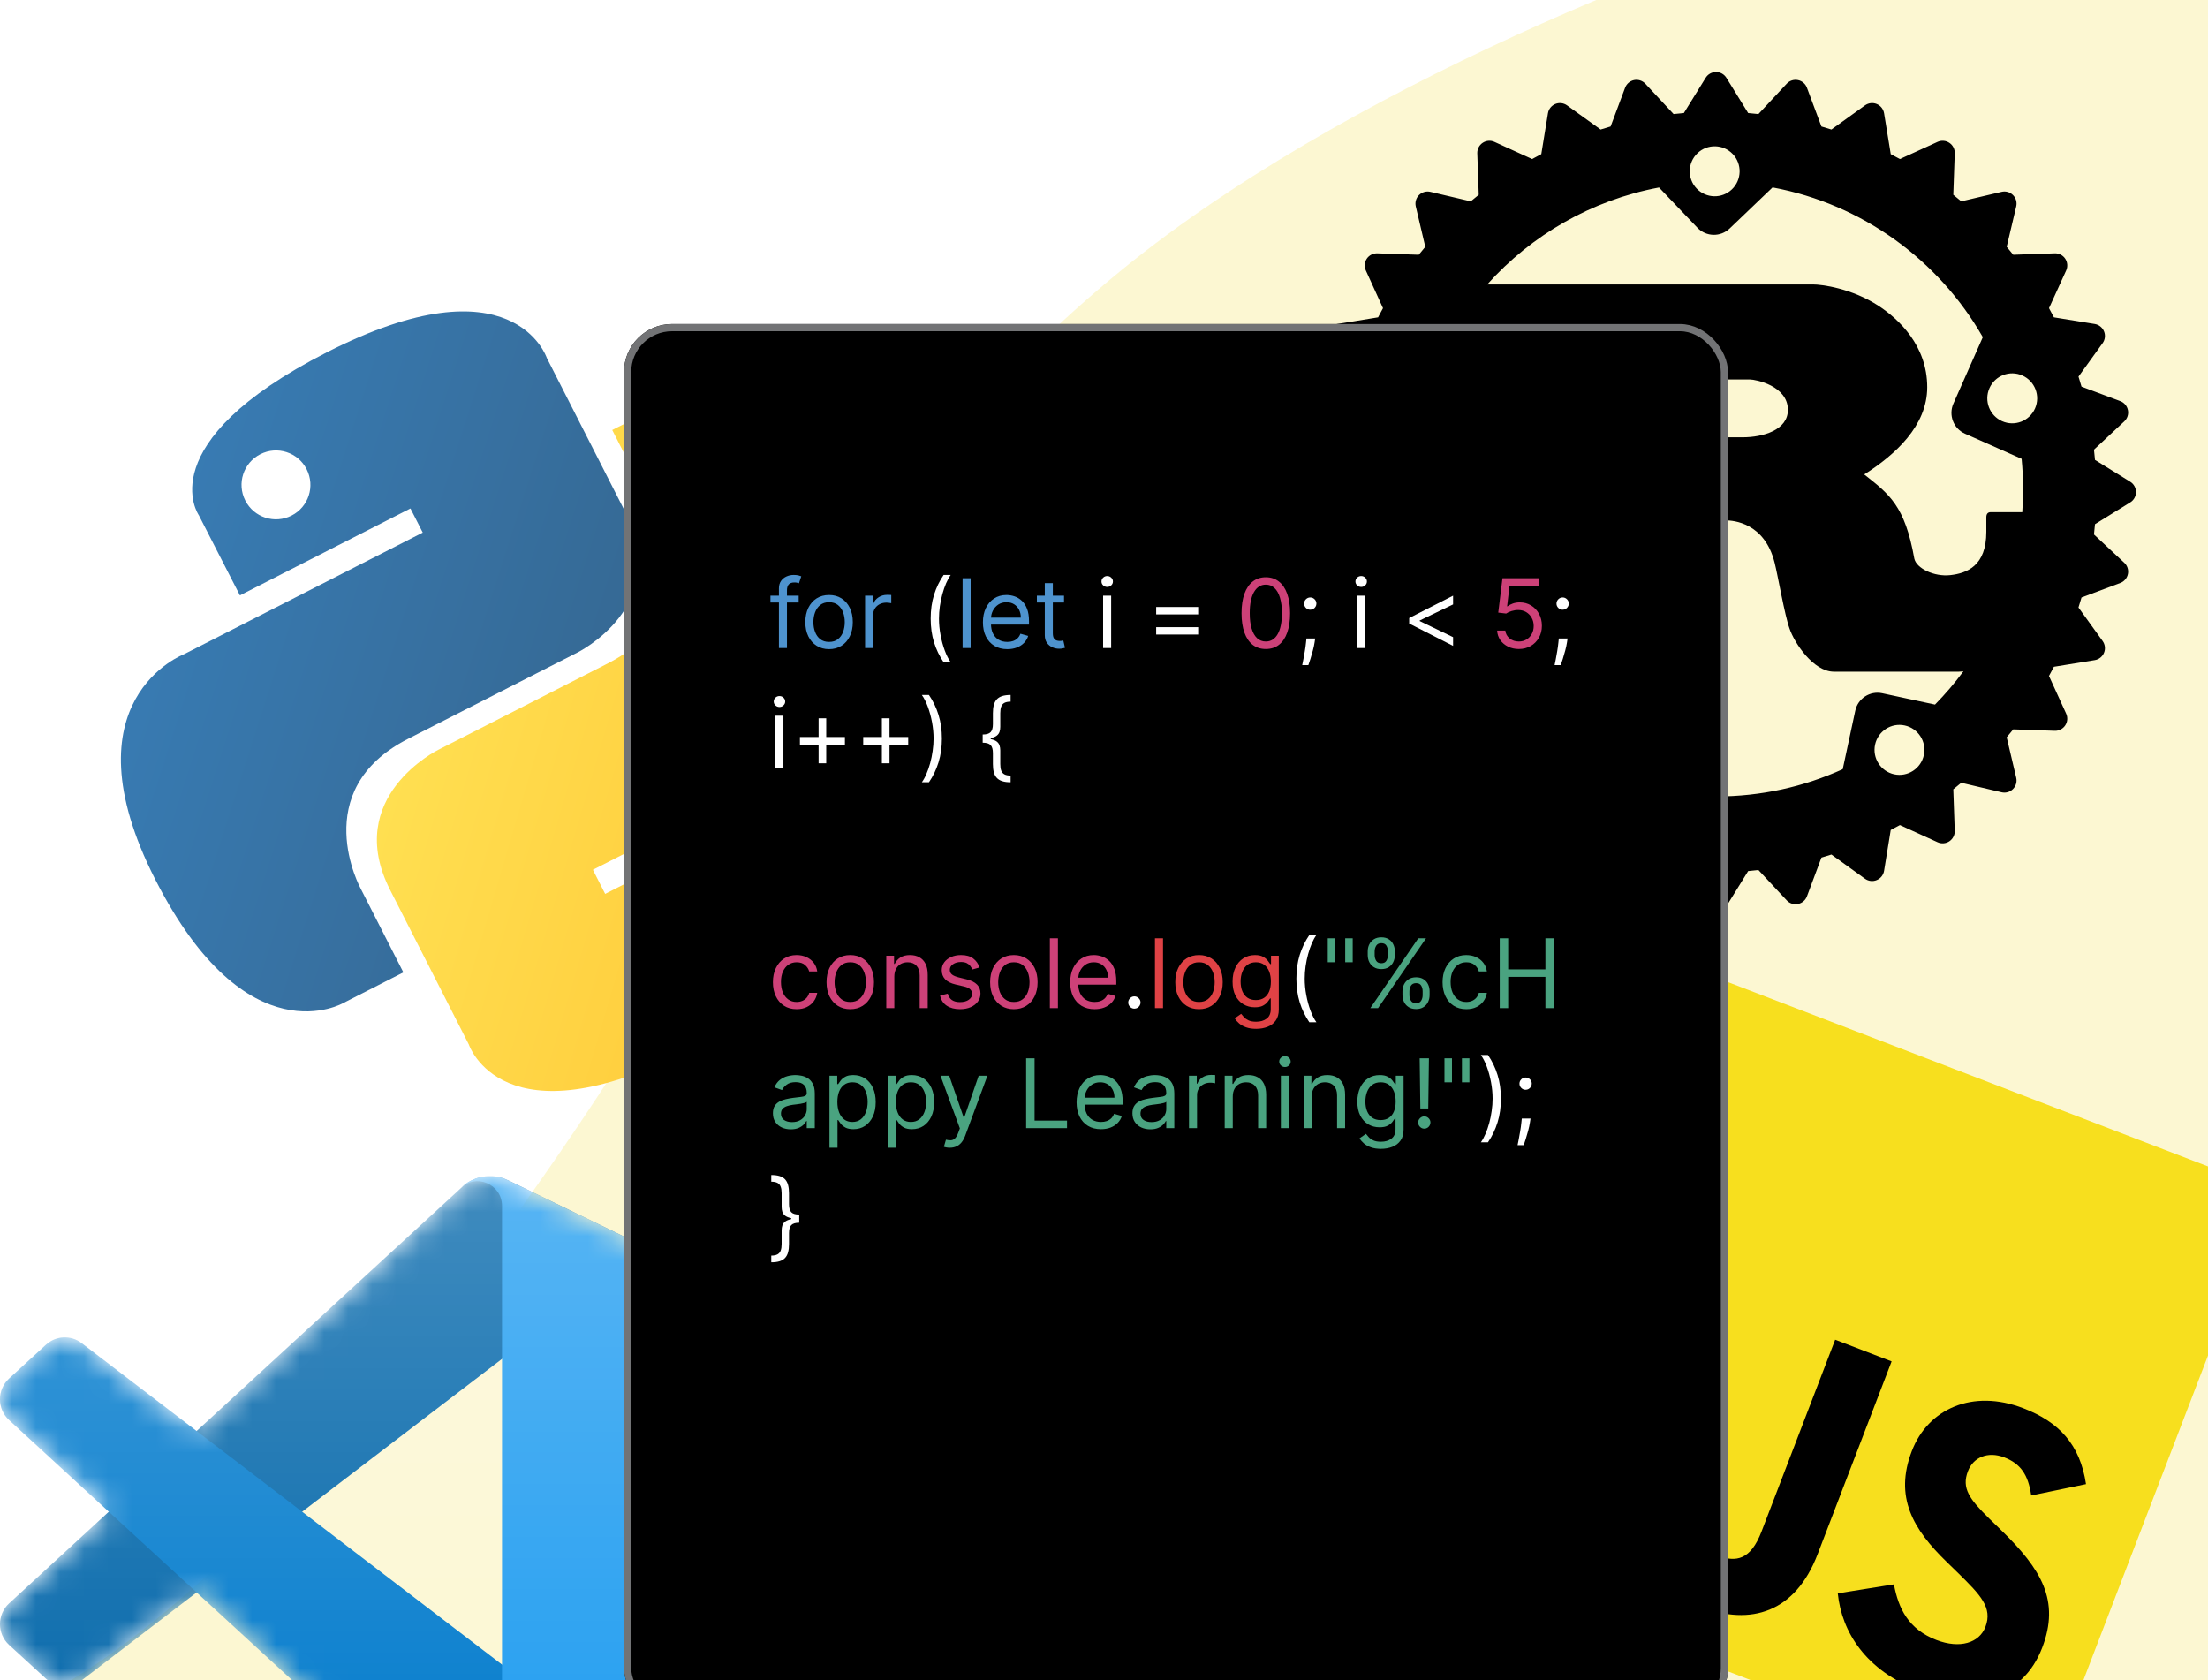 <svg width="92" height="70" viewBox="0 0 92 70" fill="none" xmlns="http://www.w3.org/2000/svg">
<g clip-path="url(#clip0_2439_341)">
<path opacity="0.2" d="M28.863 39.28C24.476 46.989 11.024 67.139 0 71.5V74.5H92V-5.5L77.569 -3.991C71.155 -2.146 55.922 3.557 46.301 11.607C34.275 21.67 34.876 28.714 28.863 39.28Z" fill="#F0D81E"/>
<g clip-path="url(#clip1_2439_341)">
<mask id="mask0_2439_341" style="mask-type:alpha" maskUnits="userSpaceOnUse" x="0" y="49" width="28" height="28">
<path d="M19.778 76.846C20.217 77.019 20.718 77.008 21.162 76.793L26.904 74.008C27.507 73.715 27.891 73.1 27.891 72.424V53.541C27.891 52.866 27.507 52.251 26.904 51.958L21.162 49.173C20.58 48.891 19.899 48.96 19.388 49.334C19.315 49.388 19.246 49.447 19.18 49.513L8.187 59.621L3.399 55.958C2.953 55.617 2.33 55.645 1.916 56.024L0.38 57.432C-0.126 57.897 -0.127 58.7 0.379 59.165L4.531 62.983L0.379 66.801C-0.127 67.266 -0.126 68.069 0.38 68.533L1.916 69.941C2.33 70.321 2.953 70.349 3.399 70.008L8.187 66.344L19.18 76.453C19.354 76.628 19.558 76.76 19.778 76.846ZM20.922 56.601L12.581 62.983L20.922 69.364V56.601Z" fill="white"/>
</mask>
<g mask="url(#mask0_2439_341)">
<path d="M26.921 51.962L21.174 49.174C20.509 48.851 19.714 48.987 19.192 49.513L0.379 66.801C-0.127 67.266 -0.126 68.069 0.38 68.533L1.917 69.941C2.331 70.321 2.955 70.349 3.401 70.008L26.056 52.686C26.816 52.105 27.908 52.651 27.908 53.613V53.545C27.908 52.87 27.524 52.255 26.921 51.962Z" fill="#0065A9"/>
<path d="M26.921 74.003L21.174 76.792C20.509 77.115 19.714 76.979 19.192 76.453L0.379 59.164C-0.127 58.7 -0.126 57.897 0.38 57.432L1.917 56.024C2.331 55.645 2.955 55.617 3.401 55.958L26.056 73.28C26.816 73.861 27.908 73.315 27.908 72.353V72.42C27.908 73.095 27.524 73.71 26.921 74.003Z" fill="#007ACC"/>
<path d="M21.156 76.794C20.491 77.117 19.696 76.981 19.174 76.454C19.817 77.103 20.917 76.643 20.917 75.727V50.243C20.917 49.326 19.817 48.867 19.174 49.515C19.696 48.989 20.491 48.852 21.156 49.175L26.902 51.96C27.506 52.252 27.89 52.868 27.89 53.543V72.426C27.89 73.101 27.506 73.717 26.902 74.01L21.156 76.794Z" fill="#1F9CF0"/>
<path d="M19.778 76.846C20.217 77.018 20.718 77.007 21.162 76.792L26.904 74.007C27.507 73.715 27.891 73.099 27.891 72.424V53.541C27.891 52.866 27.507 52.25 26.904 51.958L21.162 49.173C20.58 48.891 19.899 48.96 19.388 49.334C19.315 49.388 19.246 49.447 19.18 49.513L8.187 59.621L3.399 55.958C2.953 55.617 2.33 55.645 1.916 56.024L0.38 57.432C-0.126 57.896 -0.127 58.699 0.379 59.164L4.531 62.983L0.379 66.801C-0.127 67.266 -0.126 68.069 0.38 68.533L1.916 69.941C2.33 70.321 2.953 70.349 3.399 70.008L8.187 66.344L19.18 76.452C19.354 76.628 19.558 76.76 19.778 76.846ZM20.923 56.601L12.581 62.983L20.923 69.364V56.601Z" fill="url(#paint0_linear_2439_341)" fill-opacity="0.25"/>
</g>
</g>
<g clip-path="url(#clip2_2439_341)">
<path fill-rule="evenodd" clip-rule="evenodd" d="M69.608 40L94.636 49.608L85.029 74.636L60 65.029L69.608 40V40Z" fill="#F7DF1E"/>
<path fill-rule="evenodd" clip-rule="evenodd" d="M68.16 63.442L70.52 63.018C70.638 63.815 70.762 64.499 71.568 64.808C72.341 65.105 72.944 64.989 73.395 63.813L76.465 55.816L78.817 56.719L75.735 64.75C74.8 67.186 72.946 67.746 70.863 66.947C68.981 66.224 68.263 64.831 68.16 63.442" fill="black"/>
<path fill-rule="evenodd" clip-rule="evenodd" d="M76.574 66.383L78.914 66.009C79.103 67.026 79.526 67.882 80.685 68.327C81.659 68.701 82.468 68.452 82.726 67.78C83.035 66.974 82.507 66.443 81.612 65.56L81.121 65.082C79.701 63.709 78.924 62.369 79.659 60.454C80.336 58.69 82.196 57.862 84.296 58.668C85.791 59.242 86.667 60.175 86.917 61.833L84.634 62.306C84.508 61.429 84.181 60.976 83.509 60.718C82.821 60.453 82.216 60.722 81.997 61.294C81.726 61.999 82.053 62.453 82.893 63.276L83.385 63.754C85.055 65.378 85.845 66.684 85.091 68.65C84.278 70.767 82.17 71.287 79.936 70.43C77.751 69.591 76.74 68.008 76.574 66.383" fill="black"/>
</g>
<g clip-path="url(#clip3_2439_341)">
<path d="M13.619 14.678C6.173 18.472 8.283 21.464 8.283 21.464L9.996 24.805L17.102 21.184L17.614 22.189L7.685 27.248C7.685 27.248 2.645 29.135 6.473 36.649C10.302 44.162 14.325 41.777 14.325 41.777L16.807 40.512L15.03 37.025C15.03 37.025 12.777 32.934 17.004 30.781L24.052 27.19C24.052 27.19 28.044 25.236 26.061 21.346L22.783 14.912C22.783 14.912 21.401 10.713 13.619 14.678ZM10.847 18.924C11.554 18.563 12.417 18.844 12.777 19.551C13.137 20.258 12.857 21.12 12.15 21.48C11.443 21.841 10.58 21.56 10.22 20.853C9.86 20.146 10.14 19.284 10.847 18.924Z" fill="url(#paint1_linear_2439_341)"/>
<path d="M28.698 43.749C36.145 39.955 34.034 36.963 34.034 36.963L32.321 33.622L25.215 37.242L24.704 36.238L34.632 31.179C34.632 31.179 39.672 29.292 35.844 21.778C32.016 14.265 27.992 16.65 27.992 16.65L25.51 17.915L27.287 21.402C27.287 21.402 29.54 25.492 25.313 27.646L18.266 31.237C18.266 31.237 14.273 33.191 16.256 37.081L19.534 43.515C19.534 43.515 20.916 47.715 28.698 43.749ZM31.47 39.503C30.763 39.864 29.901 39.583 29.54 38.876C29.18 38.169 29.46 37.307 30.167 36.947C30.874 36.586 31.737 36.867 32.097 37.574C32.457 38.281 32.177 39.143 31.47 39.503Z" fill="url(#paint2_linear_2439_341)"/>
</g>
<g clip-path="url(#clip4_2439_341)">
<path d="M88.76 20.071L87.291 19.161C87.278 19.018 87.264 18.875 87.249 18.733L88.512 17.555C88.64 17.436 88.698 17.258 88.663 17.087C88.629 16.915 88.508 16.773 88.344 16.712L86.73 16.108C86.69 15.968 86.647 15.829 86.604 15.691L87.611 14.293C87.713 14.151 87.734 13.966 87.667 13.804C87.6 13.642 87.454 13.527 87.281 13.498L85.579 13.221C85.513 13.092 85.444 12.965 85.375 12.839L86.09 11.269C86.163 11.109 86.148 10.923 86.051 10.778C85.953 10.632 85.788 10.547 85.613 10.554L83.885 10.614C83.796 10.502 83.705 10.392 83.612 10.283L84.009 8.6C84.049 8.429 83.999 8.25 83.874 8.126C83.751 8.003 83.572 7.951 83.401 7.992L81.719 8.388C81.609 8.296 81.499 8.205 81.387 8.115L81.447 6.388C81.454 6.213 81.369 6.047 81.223 5.95C81.077 5.852 80.892 5.837 80.732 5.91L79.163 6.626C79.036 6.556 78.909 6.487 78.781 6.421L78.503 4.718C78.475 4.546 78.359 4.399 78.197 4.332C78.036 4.265 77.85 4.287 77.708 4.389L76.309 5.396C76.171 5.352 76.033 5.31 75.893 5.27L75.289 3.655C75.228 3.491 75.086 3.37 74.914 3.336C74.742 3.302 74.565 3.359 74.446 3.487L73.268 4.751C73.126 4.735 72.983 4.721 72.84 4.709L71.931 3.239C71.839 3.091 71.676 3 71.501 3C71.325 3 71.163 3.091 71.071 3.239L70.161 4.709C70.018 4.721 69.875 4.735 69.733 4.751L68.555 3.487C68.436 3.359 68.258 3.302 68.087 3.336C67.915 3.371 67.773 3.491 67.712 3.655L67.108 5.27C66.968 5.31 66.83 5.352 66.692 5.396L65.293 4.389C65.15 4.286 64.965 4.265 64.803 4.332C64.642 4.399 64.526 4.546 64.498 4.718L64.22 6.421C64.092 6.487 63.965 6.556 63.838 6.626L62.268 5.91C62.109 5.837 61.923 5.852 61.778 5.95C61.632 6.047 61.547 6.213 61.553 6.388L61.614 8.115C61.502 8.205 61.391 8.296 61.282 8.388L59.599 7.992C59.429 7.952 59.249 8.003 59.126 8.126C59.001 8.25 58.951 8.429 58.991 8.6L59.387 10.283C59.295 10.392 59.204 10.502 59.115 10.614L57.387 10.554C57.213 10.549 57.047 10.632 56.949 10.778C56.852 10.923 56.837 11.109 56.91 11.269L57.625 12.839C57.556 12.965 57.487 13.092 57.42 13.221L55.718 13.498C55.545 13.526 55.4 13.642 55.332 13.804C55.265 13.966 55.287 14.151 55.389 14.293L56.396 15.691C56.352 15.829 56.31 15.968 56.27 16.108L54.655 16.712C54.491 16.773 54.37 16.915 54.336 17.087C54.302 17.259 54.359 17.436 54.488 17.555L55.751 18.733C55.735 18.875 55.721 19.018 55.709 19.161L54.239 20.071C54.091 20.163 54 20.325 54 20.501C54 20.676 54.091 20.839 54.239 20.93L55.709 21.84C55.721 21.983 55.735 22.126 55.751 22.268L54.488 23.446C54.359 23.565 54.302 23.743 54.336 23.914C54.37 24.086 54.491 24.228 54.655 24.289L56.27 24.893C56.31 25.033 56.352 25.172 56.396 25.31L55.389 26.708C55.287 26.851 55.265 27.036 55.332 27.197C55.4 27.36 55.546 27.475 55.718 27.503L57.42 27.78C57.487 27.909 57.555 28.036 57.625 28.163L56.91 29.732C56.837 29.892 56.852 30.077 56.949 30.223C57.047 30.369 57.213 30.454 57.387 30.447L59.114 30.387C59.204 30.499 59.295 30.609 59.387 30.718L58.991 32.401C58.951 32.572 59.001 32.75 59.126 32.874C59.249 32.999 59.429 33.049 59.599 33.009L61.282 32.612C61.391 32.706 61.502 32.796 61.614 32.885L61.553 34.613C61.547 34.787 61.632 34.953 61.778 35.051C61.923 35.148 62.109 35.163 62.268 35.09L63.838 34.375C63.964 34.445 64.091 34.513 64.22 34.58L64.498 36.281C64.526 36.454 64.641 36.601 64.803 36.667C64.965 36.735 65.15 36.713 65.293 36.611L66.691 35.603C66.829 35.647 66.968 35.69 67.108 35.73L67.711 37.344C67.772 37.508 67.914 37.629 68.087 37.663C68.258 37.697 68.435 37.64 68.555 37.511L69.733 36.248C69.875 36.265 70.018 36.279 70.161 36.291L71.071 37.761C71.162 37.909 71.325 38 71.5 38C71.676 38 71.838 37.909 71.93 37.761L72.84 36.291C72.983 36.279 73.126 36.265 73.268 36.248L74.446 37.511C74.565 37.64 74.742 37.697 74.914 37.663C75.086 37.629 75.228 37.508 75.289 37.344L75.893 35.73C76.032 35.69 76.171 35.647 76.309 35.603L77.708 36.611C77.85 36.713 78.035 36.735 78.197 36.667C78.359 36.601 78.475 36.454 78.503 36.281L78.78 34.58C78.909 34.513 79.036 34.444 79.162 34.375L80.732 35.09C80.891 35.163 81.077 35.148 81.223 35.051C81.368 34.953 81.453 34.788 81.447 34.613L81.387 32.885C81.499 32.795 81.609 32.706 81.718 32.612L83.4 33.009C83.571 33.049 83.751 32.999 83.874 32.874C83.998 32.75 84.049 32.572 84.009 32.401L83.612 30.718C83.705 30.609 83.796 30.499 83.885 30.387L85.612 30.447C85.786 30.454 85.953 30.369 86.05 30.223C86.148 30.077 86.163 29.892 86.09 29.732L85.374 28.163C85.444 28.036 85.513 27.909 85.579 27.78L87.281 27.503C87.454 27.475 87.6 27.36 87.667 27.197C87.734 27.036 87.713 26.851 87.61 26.708L86.603 25.31C86.647 25.172 86.689 25.033 86.73 24.893L88.344 24.289C88.508 24.228 88.629 24.086 88.663 23.914C88.697 23.742 88.64 23.565 88.511 23.446L87.249 22.268C87.264 22.126 87.278 21.983 87.291 21.84L88.76 20.93C88.909 20.839 88.999 20.676 88.999 20.501C88.999 20.325 88.909 20.163 88.76 20.071ZM78.926 32.26C78.365 32.139 78.008 31.586 78.128 31.023C78.249 30.461 78.801 30.103 79.362 30.224C79.923 30.344 80.281 30.898 80.16 31.46C80.04 32.022 79.487 32.38 78.926 32.26ZM78.427 28.883C77.915 28.773 77.411 29.099 77.302 29.612L76.78 32.046C75.17 32.777 73.382 33.183 71.5 33.183C69.574 33.183 67.747 32.757 66.109 31.995L65.588 29.561C65.478 29.049 64.974 28.722 64.463 28.832L62.313 29.294C61.914 28.883 61.543 28.446 61.202 27.984H71.659C71.778 27.984 71.857 27.962 71.857 27.855V24.156C71.857 24.048 71.778 24.027 71.659 24.027H68.601V21.682H71.909C72.211 21.682 73.523 21.768 73.943 23.446C74.075 23.962 74.363 25.64 74.56 26.177C74.757 26.78 75.558 27.984 76.411 27.984H81.621C81.681 27.984 81.744 27.977 81.811 27.965C81.449 28.456 81.052 28.921 80.625 29.355L78.427 28.883ZM63.963 32.209C63.402 32.33 62.85 31.972 62.729 31.41C62.609 30.847 62.966 30.294 63.527 30.173C64.088 30.053 64.641 30.411 64.761 30.973C64.881 31.535 64.524 32.089 63.963 32.209ZM59.996 16.123C60.229 16.648 59.992 17.264 59.468 17.496C58.943 17.729 58.329 17.492 58.096 16.966C57.864 16.441 58.1 15.826 58.625 15.593C59.15 15.36 59.764 15.597 59.996 16.123ZM58.777 19.013L61.016 18.018C61.494 17.806 61.71 17.245 61.498 16.766L61.037 15.723H62.85V23.898H59.191C58.874 22.782 58.704 21.605 58.704 20.388C58.704 19.923 58.729 19.464 58.777 19.013ZM68.602 18.219V15.81H72.92C73.143 15.81 74.495 16.068 74.495 17.078C74.495 17.918 73.458 18.219 72.606 18.219H68.602V18.219ZM84.296 20.388C84.296 20.707 84.284 21.024 84.261 21.338H82.948C82.816 21.338 82.763 21.424 82.763 21.553V22.156C82.763 23.575 81.963 23.883 81.262 23.962C80.594 24.037 79.854 23.683 79.763 23.274C79.369 21.058 78.712 20.585 77.676 19.767C78.962 18.95 80.301 17.745 80.301 16.132C80.301 14.39 79.106 13.293 78.293 12.755C77.151 12.002 75.886 11.851 75.545 11.851H61.968C63.809 9.797 66.304 8.341 69.126 7.811L70.727 9.49C71.089 9.869 71.688 9.883 72.067 9.521L73.857 7.808C77.609 8.507 80.786 10.843 82.617 14.047L81.391 16.816C81.18 17.295 81.395 17.856 81.873 18.068L84.234 19.116C84.274 19.535 84.296 19.959 84.296 20.388ZM70.728 6.383C71.142 5.986 71.8 6.002 72.197 6.417C72.593 6.833 72.578 7.492 72.162 7.889C71.748 8.286 71.09 8.27 70.693 7.854C70.297 7.439 70.312 6.78 70.728 6.383ZM82.893 16.173C83.125 15.648 83.739 15.411 84.264 15.644C84.789 15.877 85.025 16.492 84.793 17.017C84.56 17.543 83.946 17.78 83.421 17.547C82.897 17.314 82.66 16.699 82.893 16.173Z" fill="black"/>
</g>
<g filter="url(#filter0_dd_2439_341)">
<rect x="28" y="16.5" width="46" height="58" rx="2" fill="black"/>
<path d="M35.278 27.818V28.102H34.102V27.818H35.278ZM34.455 30V27.517C34.455 27.392 34.484 27.288 34.543 27.204C34.601 27.121 34.678 27.059 34.771 27.017C34.865 26.975 34.964 26.954 35.068 26.954C35.151 26.954 35.218 26.961 35.27 26.974C35.322 26.988 35.361 27 35.386 27.011L35.29 27.301C35.273 27.296 35.249 27.288 35.219 27.28C35.189 27.271 35.151 27.267 35.102 27.267C34.992 27.267 34.911 27.295 34.862 27.351C34.814 27.407 34.79 27.489 34.79 27.597V30H34.455ZM36.545 30.046C36.348 30.046 36.175 29.999 36.026 29.905C35.879 29.811 35.763 29.68 35.68 29.511C35.597 29.343 35.556 29.146 35.556 28.921C35.556 28.693 35.597 28.495 35.68 28.325C35.763 28.156 35.879 28.024 36.026 27.93C36.175 27.837 36.348 27.79 36.545 27.79C36.742 27.79 36.914 27.837 37.062 27.93C37.211 28.024 37.326 28.156 37.408 28.325C37.492 28.495 37.533 28.693 37.533 28.921C37.533 29.146 37.492 29.343 37.408 29.511C37.326 29.68 37.211 29.811 37.062 29.905C36.914 29.999 36.742 30.046 36.545 30.046ZM36.545 29.744C36.694 29.744 36.818 29.706 36.914 29.629C37.011 29.553 37.082 29.452 37.129 29.327C37.175 29.202 37.198 29.066 37.198 28.921C37.198 28.775 37.175 28.639 37.129 28.513C37.082 28.387 37.011 28.285 36.914 28.207C36.818 28.13 36.694 28.091 36.545 28.091C36.395 28.091 36.272 28.13 36.175 28.207C36.079 28.285 36.007 28.387 35.961 28.513C35.914 28.639 35.891 28.775 35.891 28.921C35.891 29.066 35.914 29.202 35.961 29.327C36.007 29.452 36.079 29.553 36.175 29.629C36.272 29.706 36.395 29.744 36.545 29.744ZM38.045 30V27.818H38.369V28.148H38.392C38.431 28.04 38.503 27.952 38.608 27.885C38.712 27.818 38.829 27.784 38.96 27.784C38.984 27.784 39.015 27.785 39.052 27.785C39.089 27.787 39.117 27.788 39.136 27.79V28.131C39.125 28.128 39.099 28.124 39.058 28.118C39.018 28.111 38.976 28.108 38.931 28.108C38.825 28.108 38.731 28.13 38.647 28.175C38.565 28.218 38.5 28.279 38.451 28.357C38.404 28.433 38.38 28.521 38.38 28.619V30H38.045ZM42.443 27.091V30H42.108V27.091H42.443ZM43.972 30.046C43.761 30.046 43.58 29.999 43.428 29.906C43.276 29.812 43.159 29.682 43.077 29.514C42.995 29.346 42.955 29.15 42.955 28.926C42.955 28.703 42.995 28.506 43.077 28.335C43.159 28.164 43.274 28.03 43.42 27.935C43.568 27.838 43.74 27.79 43.938 27.79C44.051 27.79 44.163 27.809 44.274 27.847C44.385 27.884 44.486 27.946 44.577 28.031C44.668 28.116 44.74 28.227 44.794 28.366C44.848 28.506 44.875 28.677 44.875 28.881V29.023H43.193V28.733H44.534C44.534 28.61 44.51 28.5 44.46 28.403C44.412 28.307 44.343 28.231 44.253 28.175C44.164 28.119 44.059 28.091 43.938 28.091C43.804 28.091 43.688 28.124 43.591 28.19C43.494 28.256 43.42 28.341 43.368 28.446C43.316 28.551 43.29 28.664 43.29 28.784V28.977C43.29 29.142 43.318 29.282 43.375 29.396C43.433 29.51 43.513 29.597 43.615 29.656C43.717 29.715 43.836 29.744 43.972 29.744C44.06 29.744 44.139 29.732 44.21 29.707C44.282 29.682 44.344 29.644 44.396 29.594C44.448 29.543 44.489 29.479 44.517 29.403L44.841 29.494C44.807 29.604 44.749 29.701 44.669 29.784C44.589 29.866 44.489 29.931 44.371 29.977C44.252 30.023 44.119 30.046 43.972 30.046ZM46.334 27.818V28.102H45.203V27.818H46.334ZM45.533 27.296H45.868V29.375C45.868 29.47 45.882 29.541 45.909 29.588C45.938 29.634 45.974 29.666 46.017 29.682C46.062 29.697 46.108 29.704 46.158 29.704C46.195 29.704 46.225 29.703 46.249 29.699C46.272 29.694 46.291 29.69 46.305 29.688L46.374 29.989C46.351 29.997 46.319 30.006 46.278 30.014C46.238 30.024 46.186 30.028 46.124 30.028C46.029 30.028 45.936 30.008 45.845 29.967C45.755 29.927 45.68 29.865 45.621 29.781C45.562 29.698 45.533 29.593 45.533 29.466V27.296Z" fill="#4E93CE"/>
<path d="M40.778 28.773C40.778 28.415 40.824 28.086 40.917 27.785C41.011 27.484 41.144 27.207 41.318 26.954H41.613C41.545 27.048 41.481 27.164 41.421 27.301C41.362 27.438 41.311 27.588 41.266 27.751C41.222 27.914 41.187 28.083 41.161 28.257C41.137 28.431 41.124 28.603 41.124 28.773C41.124 28.998 41.146 29.227 41.19 29.459C41.233 29.691 41.292 29.906 41.366 30.105C41.44 30.304 41.522 30.466 41.613 30.591H41.318C41.144 30.338 41.011 30.062 40.917 29.761C40.824 29.46 40.778 29.131 40.778 28.773ZM47.963 30V27.818H48.298V30H47.963ZM48.133 27.454C48.068 27.454 48.012 27.432 47.965 27.388C47.918 27.343 47.895 27.29 47.895 27.227C47.895 27.165 47.918 27.111 47.965 27.067C48.012 27.022 48.068 27 48.133 27C48.199 27 48.255 27.022 48.301 27.067C48.349 27.111 48.372 27.165 48.372 27.227C48.372 27.29 48.349 27.343 48.301 27.388C48.255 27.432 48.199 27.454 48.133 27.454ZM50.174 28.597V28.29H51.924V28.597H50.174ZM50.174 29.438V29.131H51.924V29.438H50.174ZM56.799 29.602L56.776 29.756C56.76 29.864 56.736 29.979 56.702 30.102C56.67 30.225 56.637 30.341 56.602 30.45C56.566 30.559 56.538 30.646 56.515 30.71H56.259C56.272 30.65 56.288 30.57 56.307 30.47C56.327 30.371 56.347 30.259 56.367 30.136C56.388 30.014 56.405 29.889 56.418 29.761L56.435 29.602H56.799ZM56.594 28.403C56.524 28.403 56.464 28.378 56.414 28.328C56.364 28.278 56.339 28.218 56.339 28.148C56.339 28.078 56.364 28.017 56.414 27.967C56.464 27.917 56.524 27.892 56.594 27.892C56.664 27.892 56.725 27.917 56.775 27.967C56.825 28.017 56.85 28.078 56.85 28.148C56.85 28.194 56.838 28.237 56.815 28.276C56.792 28.314 56.761 28.346 56.722 28.369C56.684 28.392 56.642 28.403 56.594 28.403ZM58.545 30V27.818H58.88V30H58.545ZM58.716 27.454C58.65 27.454 58.594 27.432 58.547 27.388C58.5 27.343 58.477 27.29 58.477 27.227C58.477 27.165 58.5 27.111 58.547 27.067C58.594 27.022 58.65 27 58.716 27C58.781 27 58.837 27.022 58.883 27.067C58.931 27.111 58.954 27.165 58.954 27.227C58.954 27.29 58.931 27.343 58.883 27.388C58.837 27.432 58.781 27.454 58.716 27.454ZM60.716 28.977V28.75L62.545 27.818V28.182L61.142 28.858L61.153 28.835V28.892L61.142 28.869L62.545 29.546V29.909L60.716 28.977ZM67.315 29.602L67.292 29.756C67.276 29.864 67.251 29.979 67.218 30.102C67.186 30.225 67.152 30.341 67.117 30.45C67.082 30.559 67.053 30.646 67.031 30.71H66.775C66.787 30.65 66.803 30.57 66.823 30.47C66.843 30.371 66.863 30.259 66.883 30.136C66.904 30.014 66.921 29.889 66.934 29.761L66.951 29.602H67.315ZM67.11 28.403C67.04 28.403 66.98 28.378 66.93 28.328C66.879 28.278 66.854 28.218 66.854 28.148C66.854 28.078 66.879 28.017 66.93 27.967C66.98 27.917 67.04 27.892 67.11 27.892C67.18 27.892 67.24 27.917 67.29 27.967C67.341 28.017 67.366 28.078 67.366 28.148C67.366 28.194 67.354 28.237 67.33 28.276C67.308 28.314 67.277 28.346 67.238 28.369C67.2 28.392 67.157 28.403 67.11 28.403ZM34.307 35V32.818H34.642V35H34.307ZM34.477 32.455C34.412 32.455 34.356 32.432 34.308 32.388C34.262 32.343 34.239 32.29 34.239 32.227C34.239 32.165 34.262 32.111 34.308 32.067C34.356 32.022 34.412 32 34.477 32C34.543 32 34.599 32.022 34.645 32.067C34.692 32.111 34.716 32.165 34.716 32.227C34.716 32.29 34.692 32.343 34.645 32.388C34.599 32.432 34.543 32.455 34.477 32.455ZM36.108 34.801V32.926H36.426V34.801H36.108ZM35.33 34.023V33.705H37.205V34.023H35.33ZM38.745 34.801V32.926H39.063V34.801H38.745ZM37.967 34.023V33.705H39.842V34.023H37.967ZM41.245 33.773C41.245 34.131 41.199 34.46 41.105 34.761C41.012 35.062 40.879 35.338 40.706 35.591H40.41C40.478 35.497 40.542 35.382 40.6 35.244C40.66 35.108 40.712 34.958 40.757 34.795C40.801 34.632 40.836 34.463 40.86 34.288C40.886 34.113 40.899 33.941 40.899 33.773C40.899 33.547 40.877 33.319 40.834 33.087C40.79 32.855 40.731 32.639 40.657 32.44C40.584 32.242 40.501 32.08 40.41 31.954H40.706C40.879 32.207 41.012 32.484 41.105 32.785C41.199 33.086 41.245 33.415 41.245 33.773ZM42.945 33.778V33.602C43.103 33.602 43.213 33.569 43.276 33.503C43.339 33.437 43.371 33.326 43.371 33.17V32.716C43.371 32.585 43.383 32.472 43.408 32.376C43.433 32.281 43.474 32.202 43.531 32.139C43.588 32.077 43.664 32.03 43.758 32C43.853 31.97 43.97 31.954 44.109 31.954V32.233C43.999 32.233 43.913 32.25 43.849 32.284C43.787 32.318 43.742 32.371 43.716 32.443C43.69 32.514 43.678 32.605 43.678 32.716V33.284C43.678 33.358 43.668 33.425 43.648 33.486C43.629 33.546 43.593 33.599 43.541 33.642C43.489 33.686 43.415 33.719 43.318 33.743C43.222 33.767 43.098 33.778 42.945 33.778ZM44.109 35.591C43.97 35.591 43.853 35.576 43.758 35.545C43.664 35.515 43.588 35.469 43.531 35.406C43.474 35.344 43.433 35.265 43.408 35.169C43.383 35.073 43.371 34.96 43.371 34.83V34.375C43.371 34.22 43.339 34.109 43.276 34.043C43.213 33.976 43.103 33.943 42.945 33.943V33.767C43.098 33.767 43.222 33.779 43.318 33.803C43.415 33.826 43.489 33.86 43.541 33.903C43.593 33.947 43.629 33.999 43.648 34.06C43.668 34.12 43.678 34.188 43.678 34.261V34.83C43.678 34.94 43.69 35.031 43.716 35.102C43.742 35.173 43.787 35.226 43.849 35.26C43.913 35.295 43.999 35.312 44.109 35.312V35.591ZM42.945 33.943V33.602H43.28V33.943H42.945ZM49.266 45.023C49.196 45.023 49.136 44.998 49.086 44.947C49.035 44.897 49.01 44.837 49.01 44.767C49.01 44.697 49.035 44.637 49.086 44.587C49.136 44.536 49.196 44.511 49.266 44.511C49.336 44.511 49.396 44.536 49.446 44.587C49.497 44.637 49.522 44.697 49.522 44.767C49.522 44.813 49.51 44.856 49.486 44.895C49.463 44.934 49.433 44.965 49.394 44.989C49.356 45.011 49.313 45.023 49.266 45.023ZM56.016 43.773C56.016 43.415 56.062 43.086 56.155 42.785C56.249 42.484 56.383 42.207 56.556 41.955H56.851C56.783 42.048 56.719 42.164 56.659 42.301C56.601 42.438 56.549 42.588 56.505 42.751C56.46 42.914 56.425 43.083 56.4 43.257C56.375 43.431 56.363 43.603 56.363 43.773C56.363 43.998 56.384 44.227 56.428 44.459C56.471 44.691 56.53 44.906 56.604 45.105C56.678 45.304 56.76 45.466 56.851 45.591H56.556C56.383 45.338 56.249 45.062 56.155 44.761C56.062 44.46 56.016 44.131 56.016 43.773ZM64.538 48.773C64.538 49.131 64.492 49.46 64.398 49.761C64.305 50.062 64.172 50.338 63.999 50.591H63.703C63.771 50.497 63.835 50.382 63.894 50.244C63.953 50.108 64.005 49.958 64.05 49.795C64.094 49.632 64.129 49.463 64.153 49.288C64.179 49.113 64.192 48.941 64.192 48.773C64.192 48.547 64.17 48.319 64.126 48.087C64.083 47.855 64.024 47.639 63.95 47.44C63.876 47.242 63.794 47.08 63.703 46.955H63.999C64.172 47.207 64.305 47.484 64.398 47.785C64.492 48.086 64.538 48.415 64.538 48.773ZM65.772 49.602L65.749 49.756C65.733 49.864 65.708 49.979 65.675 50.102C65.643 50.225 65.609 50.341 65.574 50.45C65.539 50.559 65.51 50.646 65.488 50.71H65.232C65.244 50.65 65.26 50.57 65.28 50.47C65.3 50.371 65.32 50.26 65.34 50.136C65.361 50.014 65.378 49.889 65.391 49.761L65.408 49.602H65.772ZM65.567 48.403C65.497 48.403 65.437 48.378 65.387 48.328C65.337 48.278 65.311 48.218 65.311 48.148C65.311 48.078 65.337 48.017 65.387 47.967C65.437 47.917 65.497 47.892 65.567 47.892C65.637 47.892 65.697 47.917 65.748 47.967C65.798 48.017 65.823 48.078 65.823 48.148C65.823 48.194 65.811 48.237 65.787 48.276C65.765 48.314 65.734 48.346 65.695 48.369C65.657 48.392 65.615 48.403 65.567 48.403ZM35.301 53.767V53.943C35.143 53.943 35.032 53.976 34.969 54.043C34.906 54.109 34.875 54.22 34.875 54.375V54.83C34.875 54.96 34.862 55.073 34.837 55.169C34.812 55.265 34.771 55.344 34.715 55.406C34.658 55.469 34.582 55.515 34.487 55.545C34.392 55.576 34.276 55.591 34.136 55.591V55.312C34.246 55.312 34.332 55.295 34.395 55.26C34.458 55.226 34.503 55.173 34.528 55.102C34.555 55.031 34.568 54.94 34.568 54.83V54.261C34.568 54.188 34.578 54.12 34.597 54.06C34.617 53.999 34.653 53.947 34.705 53.903C34.757 53.86 34.831 53.826 34.926 53.803C35.023 53.779 35.148 53.767 35.301 53.767ZM34.136 51.955C34.276 51.955 34.392 51.97 34.487 52C34.582 52.03 34.658 52.077 34.715 52.139C34.771 52.202 34.812 52.281 34.837 52.376C34.862 52.472 34.875 52.585 34.875 52.716V53.17C34.875 53.326 34.906 53.437 34.969 53.503C35.032 53.569 35.143 53.602 35.301 53.602V53.778C35.148 53.778 35.023 53.767 34.926 53.743C34.831 53.719 34.757 53.686 34.705 53.642C34.653 53.599 34.617 53.546 34.597 53.486C34.578 53.425 34.568 53.358 34.568 53.284V52.716C34.568 52.605 34.555 52.514 34.528 52.443C34.503 52.371 34.458 52.318 34.395 52.284C34.332 52.25 34.246 52.233 34.136 52.233V51.955ZM35.301 53.602V53.943H34.966V53.602H35.301Z" fill="white"/>
<path d="M54.742 30.04C54.528 30.04 54.346 29.982 54.195 29.865C54.045 29.748 53.93 29.578 53.85 29.355C53.771 29.132 53.731 28.862 53.731 28.546C53.731 28.231 53.771 27.963 53.85 27.74C53.931 27.517 54.046 27.346 54.197 27.229C54.348 27.11 54.53 27.051 54.742 27.051C54.954 27.051 55.136 27.11 55.286 27.229C55.438 27.346 55.553 27.517 55.633 27.74C55.713 27.963 55.754 28.231 55.754 28.546C55.754 28.862 55.714 29.132 55.634 29.355C55.555 29.578 55.44 29.748 55.289 29.865C55.139 29.982 54.956 30.04 54.742 30.04ZM54.742 29.727C54.954 29.727 55.119 29.625 55.236 29.421C55.354 29.216 55.413 28.924 55.413 28.546C55.413 28.294 55.386 28.079 55.332 27.902C55.279 27.725 55.202 27.59 55.102 27.497C55.002 27.404 54.882 27.358 54.742 27.358C54.532 27.358 54.368 27.462 54.249 27.669C54.131 27.875 54.072 28.168 54.072 28.546C54.072 28.797 54.098 29.011 54.151 29.188C54.204 29.364 54.281 29.498 54.38 29.59C54.48 29.681 54.601 29.727 54.742 29.727ZM65.284 30.04C65.118 30.04 64.968 30.007 64.834 29.94C64.701 29.874 64.594 29.783 64.513 29.668C64.433 29.552 64.389 29.421 64.381 29.273H64.722C64.735 29.404 64.795 29.513 64.901 29.599C65.008 29.685 65.136 29.727 65.284 29.727C65.404 29.727 65.51 29.699 65.603 29.643C65.696 29.588 65.77 29.511 65.823 29.413C65.877 29.315 65.904 29.204 65.904 29.079C65.904 28.953 65.876 28.84 65.82 28.74C65.765 28.64 65.689 28.561 65.593 28.503C65.496 28.445 65.386 28.416 65.262 28.415C65.173 28.414 65.081 28.428 64.988 28.456C64.894 28.483 64.817 28.519 64.756 28.562L64.427 28.523L64.603 27.091H66.114V27.403H64.898L64.796 28.261H64.813C64.873 28.214 64.947 28.175 65.037 28.143C65.127 28.112 65.221 28.097 65.319 28.097C65.497 28.097 65.655 28.139 65.794 28.224C65.934 28.309 66.044 28.424 66.124 28.571C66.204 28.718 66.245 28.885 66.245 29.074C66.245 29.259 66.203 29.425 66.12 29.571C66.037 29.716 65.924 29.831 65.779 29.915C65.634 29.998 65.469 30.04 65.284 30.04ZM35.193 45.045C34.989 45.045 34.812 44.997 34.665 44.901C34.517 44.804 34.403 44.671 34.324 44.501C34.244 44.332 34.205 44.138 34.205 43.92C34.205 43.699 34.245 43.503 34.327 43.334C34.409 43.163 34.524 43.03 34.67 42.935C34.818 42.838 34.99 42.79 35.188 42.79C35.341 42.79 35.479 42.818 35.602 42.875C35.725 42.932 35.826 43.011 35.905 43.114C35.983 43.216 36.032 43.335 36.051 43.472H35.716C35.69 43.372 35.633 43.284 35.545 43.207C35.458 43.13 35.341 43.091 35.193 43.091C35.062 43.091 34.948 43.125 34.849 43.193C34.752 43.26 34.676 43.356 34.621 43.479C34.567 43.601 34.54 43.744 34.54 43.909C34.54 44.078 34.566 44.224 34.619 44.349C34.673 44.474 34.749 44.572 34.847 44.641C34.945 44.71 35.061 44.744 35.193 44.744C35.28 44.744 35.359 44.729 35.43 44.699C35.501 44.669 35.562 44.625 35.611 44.568C35.66 44.511 35.695 44.443 35.716 44.364H36.051C36.032 44.492 35.985 44.608 35.91 44.712C35.837 44.814 35.739 44.895 35.617 44.956C35.495 45.016 35.354 45.045 35.193 45.045ZM37.428 45.045C37.231 45.045 37.058 44.999 36.909 44.905C36.761 44.811 36.646 44.68 36.562 44.511C36.48 44.343 36.439 44.146 36.439 43.92C36.439 43.693 36.48 43.495 36.562 43.325C36.646 43.156 36.761 43.024 36.909 42.93C37.058 42.837 37.231 42.79 37.428 42.79C37.624 42.79 37.797 42.837 37.945 42.93C38.093 43.024 38.209 43.156 38.291 43.325C38.374 43.495 38.416 43.693 38.416 43.92C38.416 44.146 38.374 44.343 38.291 44.511C38.209 44.68 38.093 44.811 37.945 44.905C37.797 44.999 37.624 45.045 37.428 45.045ZM37.428 44.744C37.577 44.744 37.7 44.706 37.797 44.629C37.894 44.553 37.965 44.452 38.011 44.327C38.058 44.202 38.081 44.066 38.081 43.92C38.081 43.775 38.058 43.639 38.011 43.513C37.965 43.387 37.894 43.285 37.797 43.207C37.7 43.13 37.577 43.091 37.428 43.091C37.278 43.091 37.155 43.13 37.058 43.207C36.962 43.285 36.89 43.387 36.844 43.513C36.797 43.639 36.774 43.775 36.774 43.92C36.774 44.066 36.797 44.202 36.844 44.327C36.89 44.452 36.962 44.553 37.058 44.629C37.155 44.706 37.278 44.744 37.428 44.744ZM39.263 43.688V45H38.928V42.818H39.252V43.159H39.28C39.331 43.048 39.409 42.959 39.513 42.892C39.617 42.824 39.752 42.79 39.916 42.79C40.064 42.79 40.194 42.82 40.304 42.881C40.415 42.94 40.501 43.031 40.563 43.153C40.624 43.275 40.655 43.428 40.655 43.614V45H40.32V43.636C40.32 43.465 40.275 43.331 40.186 43.236C40.097 43.139 39.975 43.091 39.82 43.091C39.713 43.091 39.617 43.114 39.533 43.16C39.45 43.207 39.384 43.275 39.336 43.364C39.287 43.453 39.263 43.561 39.263 43.688ZM42.813 43.307L42.512 43.392C42.493 43.342 42.465 43.293 42.428 43.246C42.392 43.197 42.343 43.158 42.281 43.126C42.218 43.095 42.138 43.08 42.041 43.08C41.907 43.08 41.796 43.11 41.707 43.172C41.619 43.233 41.575 43.31 41.575 43.403C41.575 43.487 41.605 43.553 41.666 43.601C41.726 43.649 41.821 43.689 41.95 43.722L42.273 43.801C42.468 43.849 42.614 43.921 42.709 44.019C42.805 44.115 42.853 44.24 42.853 44.392C42.853 44.517 42.817 44.629 42.745 44.727C42.674 44.826 42.575 44.903 42.447 44.96C42.319 45.017 42.17 45.045 42.001 45.045C41.778 45.045 41.594 44.997 41.448 44.901C41.302 44.804 41.21 44.663 41.171 44.477L41.489 44.398C41.52 44.515 41.577 44.603 41.661 44.662C41.746 44.721 41.858 44.75 41.995 44.75C42.151 44.75 42.275 44.717 42.367 44.651C42.46 44.583 42.506 44.503 42.506 44.409C42.506 44.333 42.48 44.27 42.427 44.219C42.374 44.167 42.292 44.128 42.182 44.102L41.819 44.017C41.619 43.97 41.472 43.896 41.379 43.797C41.286 43.697 41.239 43.571 41.239 43.42C41.239 43.297 41.274 43.188 41.343 43.094C41.413 42.999 41.508 42.925 41.629 42.871C41.75 42.817 41.887 42.79 42.041 42.79C42.256 42.79 42.426 42.837 42.549 42.932C42.673 43.026 42.761 43.151 42.813 43.307ZM44.244 45.045C44.047 45.045 43.874 44.999 43.725 44.905C43.578 44.811 43.462 44.68 43.379 44.511C43.297 44.343 43.255 44.146 43.255 43.92C43.255 43.693 43.297 43.495 43.379 43.325C43.462 43.156 43.578 43.024 43.725 42.93C43.874 42.837 44.047 42.79 44.244 42.79C44.441 42.79 44.613 42.837 44.761 42.93C44.91 43.024 45.025 43.156 45.108 43.325C45.191 43.495 45.233 43.693 45.233 43.92C45.233 44.146 45.191 44.343 45.108 44.511C45.025 44.68 44.91 44.811 44.761 44.905C44.613 44.999 44.441 45.045 44.244 45.045ZM44.244 44.744C44.394 44.744 44.517 44.706 44.613 44.629C44.71 44.553 44.781 44.452 44.828 44.327C44.874 44.202 44.897 44.066 44.897 43.92C44.897 43.775 44.874 43.639 44.828 43.513C44.781 43.387 44.71 43.285 44.613 43.207C44.517 43.13 44.394 43.091 44.244 43.091C44.094 43.091 43.971 43.13 43.875 43.207C43.778 43.285 43.707 43.387 43.66 43.513C43.614 43.639 43.591 43.775 43.591 43.92C43.591 44.066 43.614 44.202 43.66 44.327C43.707 44.452 43.778 44.553 43.875 44.629C43.971 44.706 44.094 44.744 44.244 44.744ZM46.08 42.091V45H45.744V42.091H46.08ZM47.608 45.045C47.398 45.045 47.217 44.999 47.064 44.906C46.913 44.812 46.796 44.682 46.713 44.514C46.632 44.346 46.591 44.15 46.591 43.926C46.591 43.703 46.632 43.506 46.713 43.335C46.796 43.164 46.91 43.03 47.057 42.935C47.205 42.838 47.377 42.79 47.574 42.79C47.688 42.79 47.8 42.809 47.911 42.847C48.022 42.885 48.123 42.946 48.213 43.031C48.304 43.115 48.377 43.227 48.431 43.367C48.485 43.506 48.512 43.677 48.512 43.881V44.023H46.83V43.733H48.171C48.171 43.61 48.146 43.5 48.097 43.403C48.049 43.307 47.98 43.231 47.89 43.175C47.8 43.119 47.695 43.091 47.574 43.091C47.441 43.091 47.325 43.124 47.228 43.19C47.131 43.256 47.057 43.341 47.005 43.446C46.953 43.551 46.926 43.664 46.926 43.784V43.977C46.926 44.142 46.955 44.282 47.012 44.396C47.069 44.51 47.15 44.597 47.252 44.656C47.354 44.715 47.473 44.744 47.608 44.744C47.696 44.744 47.776 44.732 47.847 44.707C47.919 44.682 47.981 44.644 48.033 44.594C48.085 44.543 48.125 44.479 48.154 44.403L48.478 44.494C48.444 44.604 48.386 44.701 48.306 44.784C48.225 44.867 48.126 44.931 48.008 44.977C47.889 45.023 47.756 45.045 47.608 45.045Z" fill="#CD4178"/>
<path d="M50.459 42.091V45H50.123V42.091H50.459ZM51.959 45.045C51.762 45.045 51.589 44.999 51.44 44.905C51.293 44.811 51.177 44.68 51.094 44.511C51.011 44.343 50.97 44.146 50.97 43.92C50.97 43.693 51.011 43.495 51.094 43.325C51.177 43.156 51.293 43.024 51.44 42.93C51.589 42.837 51.762 42.79 51.959 42.79C52.156 42.79 52.328 42.837 52.476 42.93C52.624 43.024 52.74 43.156 52.822 43.325C52.906 43.495 52.947 43.693 52.947 43.92C52.947 44.146 52.906 44.343 52.822 44.511C52.74 44.68 52.624 44.811 52.476 44.905C52.328 44.999 52.156 45.045 51.959 45.045ZM51.959 44.744C52.108 44.744 52.231 44.706 52.328 44.629C52.425 44.553 52.496 44.452 52.543 44.327C52.589 44.202 52.612 44.066 52.612 43.92C52.612 43.775 52.589 43.639 52.543 43.513C52.496 43.387 52.425 43.285 52.328 43.207C52.231 43.13 52.108 43.091 51.959 43.091C51.809 43.091 51.686 43.13 51.59 43.207C51.493 43.285 51.421 43.387 51.375 43.513C51.329 43.639 51.305 43.775 51.305 43.92C51.305 44.066 51.329 44.202 51.375 44.327C51.421 44.452 51.493 44.553 51.59 44.629C51.686 44.706 51.809 44.744 51.959 44.744ZM54.34 45.864C54.178 45.864 54.039 45.843 53.922 45.801C53.806 45.76 53.709 45.706 53.631 45.639C53.554 45.573 53.493 45.502 53.448 45.426L53.715 45.239C53.745 45.278 53.783 45.324 53.83 45.375C53.876 45.427 53.94 45.472 54.02 45.51C54.102 45.549 54.208 45.568 54.34 45.568C54.516 45.568 54.661 45.526 54.776 45.44C54.891 45.355 54.948 45.222 54.948 45.04V44.597H54.919C54.895 44.636 54.86 44.686 54.814 44.744C54.77 44.802 54.705 44.854 54.621 44.899C54.538 44.944 54.425 44.966 54.283 44.966C54.107 44.966 53.949 44.924 53.809 44.841C53.669 44.758 53.559 44.636 53.478 44.477C53.397 44.318 53.357 44.125 53.357 43.898C53.357 43.674 53.396 43.48 53.475 43.314C53.553 43.147 53.663 43.019 53.803 42.928C53.943 42.836 54.105 42.79 54.289 42.79C54.431 42.79 54.543 42.813 54.627 42.861C54.711 42.907 54.775 42.96 54.82 43.02C54.865 43.079 54.9 43.127 54.925 43.165H54.959V42.818H55.283V45.062C55.283 45.25 55.24 45.403 55.155 45.52C55.071 45.638 54.957 45.725 54.814 45.78C54.672 45.836 54.514 45.864 54.34 45.864ZM54.328 44.665C54.463 44.665 54.577 44.634 54.669 44.572C54.762 44.511 54.833 44.422 54.881 44.307C54.929 44.191 54.953 44.053 54.953 43.892C54.953 43.735 54.93 43.596 54.883 43.476C54.835 43.356 54.765 43.261 54.672 43.193C54.579 43.125 54.465 43.091 54.328 43.091C54.186 43.091 54.068 43.127 53.973 43.199C53.88 43.271 53.809 43.367 53.762 43.489C53.715 43.61 53.692 43.744 53.692 43.892C53.692 44.044 53.716 44.178 53.763 44.294C53.811 44.41 53.883 44.501 53.976 44.567C54.071 44.632 54.188 44.665 54.328 44.665Z" fill="#DF4245"/>
<path d="M57.636 42.091V43.091H57.323V42.091H57.636ZM58.363 42.091V43.091H58.05V42.091H58.363ZM60.436 44.455V44.301C60.436 44.195 60.458 44.098 60.502 44.01C60.546 43.921 60.611 43.85 60.695 43.797C60.78 43.743 60.883 43.716 61.005 43.716C61.128 43.716 61.231 43.743 61.314 43.797C61.398 43.85 61.461 43.921 61.503 44.01C61.546 44.098 61.567 44.195 61.567 44.301V44.455C61.567 44.561 61.545 44.658 61.502 44.747C61.459 44.835 61.396 44.906 61.311 44.96C61.228 45.013 61.126 45.04 61.005 45.04C60.882 45.04 60.778 45.013 60.694 44.96C60.609 44.906 60.545 44.835 60.502 44.747C60.458 44.658 60.436 44.561 60.436 44.455ZM60.726 44.301V44.455C60.726 44.543 60.747 44.622 60.789 44.692C60.83 44.761 60.902 44.795 61.005 44.795C61.104 44.795 61.174 44.761 61.215 44.692C61.257 44.622 61.277 44.543 61.277 44.455V44.301C61.277 44.213 61.258 44.135 61.218 44.065C61.178 43.995 61.107 43.96 61.005 43.96C60.905 43.96 60.834 43.995 60.79 44.065C60.748 44.135 60.726 44.213 60.726 44.301ZM58.988 42.79V42.636C58.988 42.53 59.009 42.433 59.053 42.345C59.097 42.256 59.162 42.185 59.246 42.132C59.331 42.078 59.434 42.051 59.556 42.051C59.679 42.051 59.782 42.078 59.865 42.132C59.949 42.185 60.012 42.256 60.054 42.345C60.097 42.433 60.118 42.53 60.118 42.636V42.79C60.118 42.896 60.096 42.993 60.053 43.082C60.01 43.17 59.947 43.242 59.863 43.295C59.779 43.349 59.677 43.375 59.556 43.375C59.433 43.375 59.329 43.349 59.245 43.295C59.16 43.242 59.096 43.17 59.053 43.082C59.009 42.993 58.988 42.896 58.988 42.79ZM59.277 42.636V42.79C59.277 42.878 59.298 42.957 59.34 43.027C59.382 43.096 59.453 43.131 59.556 43.131C59.655 43.131 59.725 43.096 59.766 43.027C59.808 42.957 59.828 42.878 59.828 42.79V42.636C59.828 42.548 59.809 42.47 59.769 42.401C59.729 42.331 59.658 42.295 59.556 42.295C59.456 42.295 59.385 42.331 59.341 42.401C59.299 42.47 59.277 42.548 59.277 42.636ZM59.096 45L61.096 42.091H61.419L59.419 45H59.096ZM63.096 45.045C62.891 45.045 62.715 44.997 62.567 44.901C62.419 44.804 62.306 44.671 62.226 44.501C62.147 44.332 62.107 44.138 62.107 43.92C62.107 43.699 62.148 43.503 62.229 43.334C62.311 43.163 62.426 43.03 62.573 42.935C62.721 42.838 62.893 42.79 63.09 42.79C63.243 42.79 63.382 42.818 63.505 42.875C63.628 42.932 63.729 43.011 63.807 43.114C63.886 43.216 63.934 43.335 63.953 43.472H63.618C63.593 43.372 63.536 43.284 63.448 43.207C63.361 43.13 63.243 43.091 63.096 43.091C62.965 43.091 62.85 43.125 62.752 43.193C62.654 43.26 62.578 43.356 62.523 43.479C62.469 43.601 62.442 43.744 62.442 43.909C62.442 44.078 62.469 44.224 62.522 44.349C62.576 44.474 62.651 44.572 62.749 44.641C62.847 44.71 62.963 44.744 63.096 44.744C63.183 44.744 63.262 44.729 63.333 44.699C63.404 44.669 63.464 44.625 63.513 44.568C63.562 44.511 63.597 44.443 63.618 44.364H63.953C63.934 44.492 63.888 44.608 63.813 44.712C63.739 44.814 63.641 44.895 63.519 44.956C63.398 45.016 63.257 45.045 63.096 45.045ZM64.489 45V42.091H64.841V43.386H66.392V42.091H66.745V45H66.392V43.699H64.841V45H64.489ZM34.949 50.051C34.811 50.051 34.685 50.025 34.572 49.973C34.46 49.92 34.37 49.844 34.304 49.744C34.238 49.644 34.205 49.523 34.205 49.381C34.205 49.256 34.229 49.154 34.278 49.077C34.328 48.998 34.394 48.937 34.476 48.892C34.558 48.847 34.649 48.814 34.749 48.793C34.849 48.77 34.95 48.752 35.051 48.739C35.184 48.722 35.291 48.709 35.374 48.7C35.457 48.691 35.517 48.675 35.555 48.653C35.594 48.632 35.614 48.594 35.614 48.54V48.528C35.614 48.388 35.575 48.279 35.499 48.202C35.423 48.124 35.308 48.085 35.153 48.085C34.993 48.085 34.868 48.12 34.777 48.19C34.686 48.26 34.622 48.335 34.585 48.415L34.267 48.301C34.324 48.169 34.4 48.065 34.494 47.992C34.59 47.917 34.694 47.865 34.807 47.835C34.92 47.805 35.032 47.79 35.142 47.79C35.212 47.79 35.293 47.798 35.383 47.815C35.475 47.831 35.564 47.865 35.649 47.916C35.735 47.967 35.807 48.044 35.864 48.148C35.92 48.251 35.949 48.389 35.949 48.562V50H35.614V49.705H35.597C35.574 49.752 35.536 49.803 35.483 49.856C35.43 49.91 35.359 49.956 35.271 49.994C35.183 50.032 35.076 50.051 34.949 50.051ZM35 49.75C35.133 49.75 35.244 49.724 35.335 49.672C35.427 49.62 35.496 49.553 35.543 49.47C35.59 49.388 35.614 49.301 35.614 49.21V48.903C35.599 48.92 35.568 48.936 35.52 48.95C35.472 48.964 35.418 48.975 35.355 48.986C35.294 48.995 35.233 49.004 35.175 49.011C35.117 49.018 35.07 49.024 35.034 49.028C34.947 49.04 34.865 49.058 34.79 49.084C34.715 49.108 34.654 49.146 34.608 49.196C34.562 49.245 34.54 49.312 34.54 49.398C34.54 49.514 34.583 49.602 34.669 49.662C34.756 49.721 34.867 49.75 35 49.75ZM36.561 50.818V47.818H36.885V48.165H36.924C36.949 48.127 36.983 48.079 37.027 48.02C37.071 47.96 37.135 47.907 37.217 47.861C37.3 47.813 37.413 47.79 37.555 47.79C37.739 47.79 37.901 47.836 38.041 47.928C38.181 48.019 38.29 48.15 38.369 48.318C38.448 48.487 38.487 48.686 38.487 48.915C38.487 49.146 38.448 49.346 38.369 49.516C38.29 49.684 38.181 49.815 38.042 49.908C37.903 49.999 37.742 50.045 37.561 50.045C37.421 50.045 37.308 50.022 37.224 49.976C37.14 49.928 37.075 49.875 37.029 49.815C36.984 49.755 36.949 49.705 36.924 49.665H36.896V50.818H36.561ZM36.89 48.909C36.89 49.074 36.914 49.219 36.963 49.345C37.011 49.47 37.082 49.568 37.174 49.639C37.267 49.709 37.381 49.744 37.515 49.744C37.655 49.744 37.772 49.707 37.866 49.633C37.961 49.559 38.032 49.458 38.079 49.332C38.127 49.206 38.152 49.064 38.152 48.909C38.152 48.756 38.128 48.617 38.081 48.494C38.034 48.37 37.964 48.272 37.869 48.2C37.775 48.127 37.657 48.091 37.515 48.091C37.379 48.091 37.264 48.126 37.172 48.195C37.079 48.263 37.009 48.358 36.961 48.481C36.914 48.604 36.89 48.746 36.89 48.909ZM38.998 50.818V47.818H39.322V48.165H39.362C39.386 48.127 39.421 48.079 39.464 48.02C39.509 47.96 39.572 47.907 39.654 47.861C39.738 47.813 39.85 47.79 39.992 47.79C40.176 47.79 40.338 47.836 40.478 47.928C40.618 48.019 40.728 48.15 40.806 48.318C40.885 48.487 40.924 48.686 40.924 48.915C40.924 49.146 40.885 49.346 40.806 49.516C40.728 49.684 40.619 49.815 40.48 49.908C40.341 49.999 40.18 50.045 39.998 50.045C39.858 50.045 39.746 50.022 39.662 49.976C39.577 49.928 39.512 49.875 39.467 49.815C39.422 49.755 39.386 49.705 39.362 49.665H39.334V50.818H38.998ZM39.328 48.909C39.328 49.074 39.352 49.219 39.4 49.345C39.449 49.47 39.519 49.568 39.612 49.639C39.705 49.709 39.818 49.744 39.953 49.744C40.093 49.744 40.21 49.707 40.304 49.633C40.398 49.559 40.469 49.458 40.517 49.332C40.565 49.206 40.589 49.064 40.589 48.909C40.589 48.756 40.566 48.617 40.518 48.494C40.472 48.37 40.401 48.272 40.306 48.2C40.213 48.127 40.095 48.091 39.953 48.091C39.816 48.091 39.702 48.126 39.609 48.195C39.516 48.263 39.446 48.358 39.399 48.481C39.351 48.604 39.328 48.746 39.328 48.909ZM41.574 50.818C41.517 50.818 41.466 50.813 41.422 50.804C41.377 50.795 41.346 50.787 41.329 50.778L41.414 50.483C41.496 50.504 41.568 50.511 41.63 50.506C41.693 50.5 41.748 50.472 41.797 50.422C41.846 50.373 41.891 50.293 41.931 50.182L41.994 50.011L41.187 47.818H41.551L42.153 49.557H42.176L42.778 47.818H43.142L42.216 50.318C42.174 50.431 42.122 50.524 42.061 50.598C41.999 50.673 41.928 50.728 41.846 50.764C41.766 50.8 41.675 50.818 41.574 50.818ZM44.755 50V47.091H45.107V49.688H46.459V50H44.755ZM47.874 50.045C47.664 50.045 47.482 49.999 47.33 49.906C47.178 49.812 47.061 49.682 46.979 49.514C46.898 49.346 46.857 49.15 46.857 48.926C46.857 48.703 46.898 48.506 46.979 48.335C47.061 48.164 47.176 48.03 47.323 47.935C47.471 47.838 47.643 47.79 47.84 47.79C47.953 47.79 48.066 47.809 48.176 47.847C48.287 47.885 48.388 47.946 48.479 48.031C48.57 48.115 48.642 48.227 48.696 48.367C48.75 48.506 48.777 48.677 48.777 48.881V49.023H47.096V48.733H48.436C48.436 48.61 48.412 48.5 48.363 48.403C48.314 48.307 48.245 48.231 48.155 48.175C48.066 48.119 47.961 48.091 47.84 48.091C47.706 48.091 47.591 48.124 47.493 48.19C47.397 48.256 47.322 48.341 47.27 48.446C47.218 48.551 47.192 48.664 47.192 48.784V48.977C47.192 49.142 47.221 49.282 47.277 49.396C47.335 49.51 47.415 49.597 47.517 49.656C47.62 49.715 47.739 49.744 47.874 49.744C47.962 49.744 48.041 49.732 48.113 49.707C48.184 49.682 48.247 49.644 48.299 49.594C48.351 49.543 48.391 49.479 48.419 49.403L48.743 49.494C48.709 49.604 48.652 49.701 48.571 49.784C48.491 49.867 48.392 49.931 48.273 49.977C48.155 50.023 48.022 50.045 47.874 50.045ZM49.929 50.051C49.791 50.051 49.666 50.025 49.553 49.973C49.44 49.92 49.351 49.844 49.284 49.744C49.218 49.644 49.185 49.523 49.185 49.381C49.185 49.256 49.21 49.154 49.259 49.077C49.308 48.998 49.374 48.937 49.456 48.892C49.539 48.847 49.63 48.814 49.729 48.793C49.829 48.77 49.93 48.752 50.032 48.739C50.164 48.722 50.272 48.709 50.354 48.7C50.437 48.691 50.498 48.675 50.536 48.653C50.575 48.632 50.594 48.594 50.594 48.54V48.528C50.594 48.388 50.556 48.279 50.479 48.202C50.403 48.124 50.288 48.085 50.134 48.085C49.974 48.085 49.848 48.12 49.758 48.19C49.666 48.26 49.603 48.335 49.566 48.415L49.248 48.301C49.304 48.169 49.38 48.065 49.475 47.992C49.57 47.917 49.675 47.865 49.787 47.835C49.901 47.805 50.013 47.79 50.123 47.79C50.193 47.79 50.273 47.798 50.364 47.815C50.456 47.831 50.544 47.865 50.63 47.916C50.716 47.967 50.787 48.044 50.844 48.148C50.901 48.251 50.929 48.389 50.929 48.562V50H50.594V49.705H50.577C50.554 49.752 50.517 49.803 50.463 49.856C50.41 49.91 50.34 49.956 50.252 49.994C50.164 50.032 50.056 50.051 49.929 50.051ZM49.98 49.75C50.113 49.75 50.225 49.724 50.316 49.672C50.408 49.62 50.477 49.553 50.523 49.47C50.57 49.388 50.594 49.301 50.594 49.21V48.903C50.58 48.92 50.549 48.936 50.5 48.95C50.453 48.964 50.398 48.975 50.336 48.986C50.274 48.995 50.214 49.004 50.155 49.011C50.097 49.018 50.05 49.024 50.015 49.028C49.927 49.04 49.846 49.058 49.77 49.084C49.695 49.108 49.635 49.146 49.588 49.196C49.543 49.245 49.52 49.312 49.52 49.398C49.52 49.514 49.563 49.602 49.65 49.662C49.737 49.721 49.847 49.75 49.98 49.75ZM51.541 50V47.818H51.865V48.148H51.888C51.928 48.04 51.999 47.952 52.104 47.885C52.208 47.818 52.325 47.784 52.456 47.784C52.481 47.784 52.511 47.785 52.548 47.785C52.585 47.786 52.613 47.788 52.632 47.79V48.131C52.621 48.128 52.595 48.124 52.554 48.118C52.514 48.111 52.472 48.108 52.428 48.108C52.322 48.108 52.227 48.13 52.144 48.175C52.061 48.218 51.996 48.279 51.947 48.356C51.9 48.433 51.876 48.521 51.876 48.619V50H51.541ZM53.365 48.688V50H53.029V47.818H53.353V48.159H53.382C53.433 48.048 53.511 47.959 53.615 47.892C53.719 47.824 53.853 47.79 54.018 47.79C54.166 47.79 54.295 47.82 54.406 47.881C54.517 47.94 54.603 48.031 54.664 48.153C54.726 48.275 54.757 48.428 54.757 48.614V50H54.422V48.636C54.422 48.465 54.377 48.331 54.288 48.236C54.199 48.139 54.077 48.091 53.922 48.091C53.815 48.091 53.719 48.114 53.635 48.16C53.551 48.207 53.485 48.275 53.437 48.364C53.389 48.453 53.365 48.561 53.365 48.688ZM55.369 50V47.818H55.705V50H55.369ZM55.54 47.455C55.474 47.455 55.418 47.432 55.371 47.388C55.324 47.343 55.301 47.29 55.301 47.227C55.301 47.165 55.324 47.111 55.371 47.067C55.418 47.022 55.474 47 55.54 47C55.605 47 55.661 47.022 55.707 47.067C55.755 47.111 55.778 47.165 55.778 47.227C55.778 47.29 55.755 47.343 55.707 47.388C55.661 47.432 55.605 47.455 55.54 47.455ZM56.654 48.688V50H56.319V47.818H56.642V48.159H56.671C56.722 48.048 56.8 47.959 56.904 47.892C57.008 47.824 57.142 47.79 57.307 47.79C57.455 47.79 57.584 47.82 57.695 47.881C57.806 47.94 57.892 48.031 57.953 48.153C58.015 48.275 58.046 48.428 58.046 48.614V50H57.711V48.636C57.711 48.465 57.666 48.331 57.577 48.236C57.488 48.139 57.366 48.091 57.211 48.091C57.104 48.091 57.008 48.114 56.924 48.16C56.84 48.207 56.775 48.275 56.726 48.364C56.678 48.453 56.654 48.561 56.654 48.688ZM59.539 50.864C59.377 50.864 59.238 50.843 59.121 50.801C59.005 50.76 58.908 50.706 58.83 50.639C58.754 50.573 58.693 50.502 58.647 50.426L58.914 50.239C58.944 50.278 58.983 50.324 59.029 50.375C59.075 50.427 59.139 50.472 59.219 50.51C59.301 50.549 59.407 50.568 59.539 50.568C59.715 50.568 59.861 50.526 59.975 50.44C60.09 50.355 60.147 50.222 60.147 50.04V49.597H60.119C60.094 49.636 60.059 49.686 60.014 49.744C59.969 49.802 59.905 49.854 59.82 49.899C59.737 49.944 59.624 49.966 59.482 49.966C59.306 49.966 59.148 49.924 59.008 49.841C58.869 49.758 58.758 49.636 58.677 49.477C58.596 49.318 58.556 49.125 58.556 48.898C58.556 48.674 58.595 48.48 58.674 48.314C58.753 48.147 58.862 48.019 59.002 47.928C59.142 47.836 59.304 47.79 59.488 47.79C59.63 47.79 59.743 47.813 59.826 47.861C59.91 47.907 59.975 47.96 60.019 48.02C60.065 48.079 60.1 48.127 60.124 48.165H60.158V47.818H60.482V50.062C60.482 50.25 60.44 50.403 60.354 50.52C60.27 50.638 60.157 50.725 60.014 50.78C59.871 50.836 59.713 50.864 59.539 50.864ZM59.528 49.665C59.662 49.665 59.776 49.634 59.869 49.572C59.961 49.511 60.032 49.422 60.08 49.307C60.129 49.191 60.153 49.053 60.153 48.892C60.153 48.735 60.129 48.596 60.082 48.476C60.034 48.356 59.964 48.261 59.871 48.193C59.779 48.125 59.664 48.091 59.528 48.091C59.386 48.091 59.267 48.127 59.173 48.199C59.079 48.271 59.008 48.367 58.961 48.489C58.914 48.61 58.891 48.744 58.891 48.892C58.891 49.044 58.915 49.178 58.962 49.294C59.011 49.41 59.082 49.501 59.175 49.567C59.27 49.632 59.388 49.665 59.528 49.665ZM61.539 47.091L61.511 49.182H61.181L61.153 47.091H61.539ZM61.346 50.023C61.276 50.023 61.216 49.998 61.166 49.947C61.115 49.897 61.09 49.837 61.09 49.767C61.09 49.697 61.115 49.637 61.166 49.587C61.216 49.536 61.276 49.511 61.346 49.511C61.416 49.511 61.476 49.536 61.526 49.587C61.577 49.637 61.602 49.697 61.602 49.767C61.602 49.813 61.59 49.856 61.566 49.895C61.543 49.934 61.513 49.965 61.474 49.989C61.436 50.011 61.393 50.023 61.346 50.023ZM62.499 47.091V48.091H62.186V47.091H62.499ZM63.226 47.091V48.091H62.914V47.091H63.226Z" fill="#4AA380"/>
<rect x="28.15" y="16.65" width="45.7" height="57.7" rx="1.85" stroke="#727375" stroke-width="0.3"/>
</g>
</g>
<defs>
<filter id="filter0_dd_2439_341" x="18" y="3.5" width="66" height="78" filterUnits="userSpaceOnUse" color-interpolation-filters="sRGB">
<feFlood flood-opacity="0" result="BackgroundImageFix"/>
<feColorMatrix in="SourceAlpha" type="matrix" values="0 0 0 0 0 0 0 0 0 0 0 0 0 0 0 0 0 0 127 0" result="hardAlpha"/>
<feOffset dy="-3"/>
<feGaussianBlur stdDeviation="5"/>
<feComposite in2="hardAlpha" operator="out"/>
<feColorMatrix type="matrix" values="0 0 0 0 0 0 0 0 0 0 0 0 0 0 0 0 0 0 0.2 0"/>
<feBlend mode="normal" in2="BackgroundImageFix" result="effect1_dropShadow_2439_341"/>
<feColorMatrix in="SourceAlpha" type="matrix" values="0 0 0 0 0 0 0 0 0 0 0 0 0 0 0 0 0 0 127 0" result="hardAlpha"/>
<feOffset dx="-2"/>
<feGaussianBlur stdDeviation="2.5"/>
<feComposite in2="hardAlpha" operator="out"/>
<feColorMatrix type="matrix" values="0 0 0 0 0 0 0 0 0 0 0 0 0 0 0 0 0 0 0.1 0"/>
<feBlend mode="normal" in2="effect1_dropShadow_2439_341" result="effect2_dropShadow_2439_341"/>
<feBlend mode="normal" in="SourceGraphic" in2="effect2_dropShadow_2439_341" result="shape"/>
</filter>
<linearGradient id="paint0_linear_2439_341" x1="13.945" y1="49" x2="13.945" y2="76.966" gradientUnits="userSpaceOnUse">
<stop stop-color="white"/>
<stop offset="1" stop-color="white" stop-opacity="0"/>
</linearGradient>
<linearGradient id="paint1_linear_2439_341" x1="3.215" y1="23.285" x2="25.084" y2="30.269" gradientUnits="userSpaceOnUse">
<stop stop-color="#387EB8"/>
<stop offset="1" stop-color="#366994"/>
</linearGradient>
<linearGradient id="paint2_linear_2439_341" x1="16.845" y1="27.98" x2="39.975" y2="34.783" gradientUnits="userSpaceOnUse">
<stop stop-color="#FFE052"/>
<stop offset="1" stop-color="#FFC331"/>
</linearGradient>
<clipPath id="clip0_2439_341">
<rect width="92" height="70" fill="white"/>
</clipPath>
<clipPath id="clip1_2439_341">
<rect width="28" height="28" fill="white" transform="translate(0 49)"/>
</clipPath>
<clipPath id="clip2_2439_341">
<rect width="26.809" height="26.809" fill="white" transform="translate(69.608 40) rotate(21)"/>
</clipPath>
<clipPath id="clip3_2439_341">
<rect width="33" height="33" fill="white" transform="translate(-1 21.982) rotate(-27)"/>
</clipPath>
<clipPath id="clip4_2439_341">
<rect width="35" height="35" fill="white" transform="translate(54 3)"/>
</clipPath>
</defs>
</svg>
